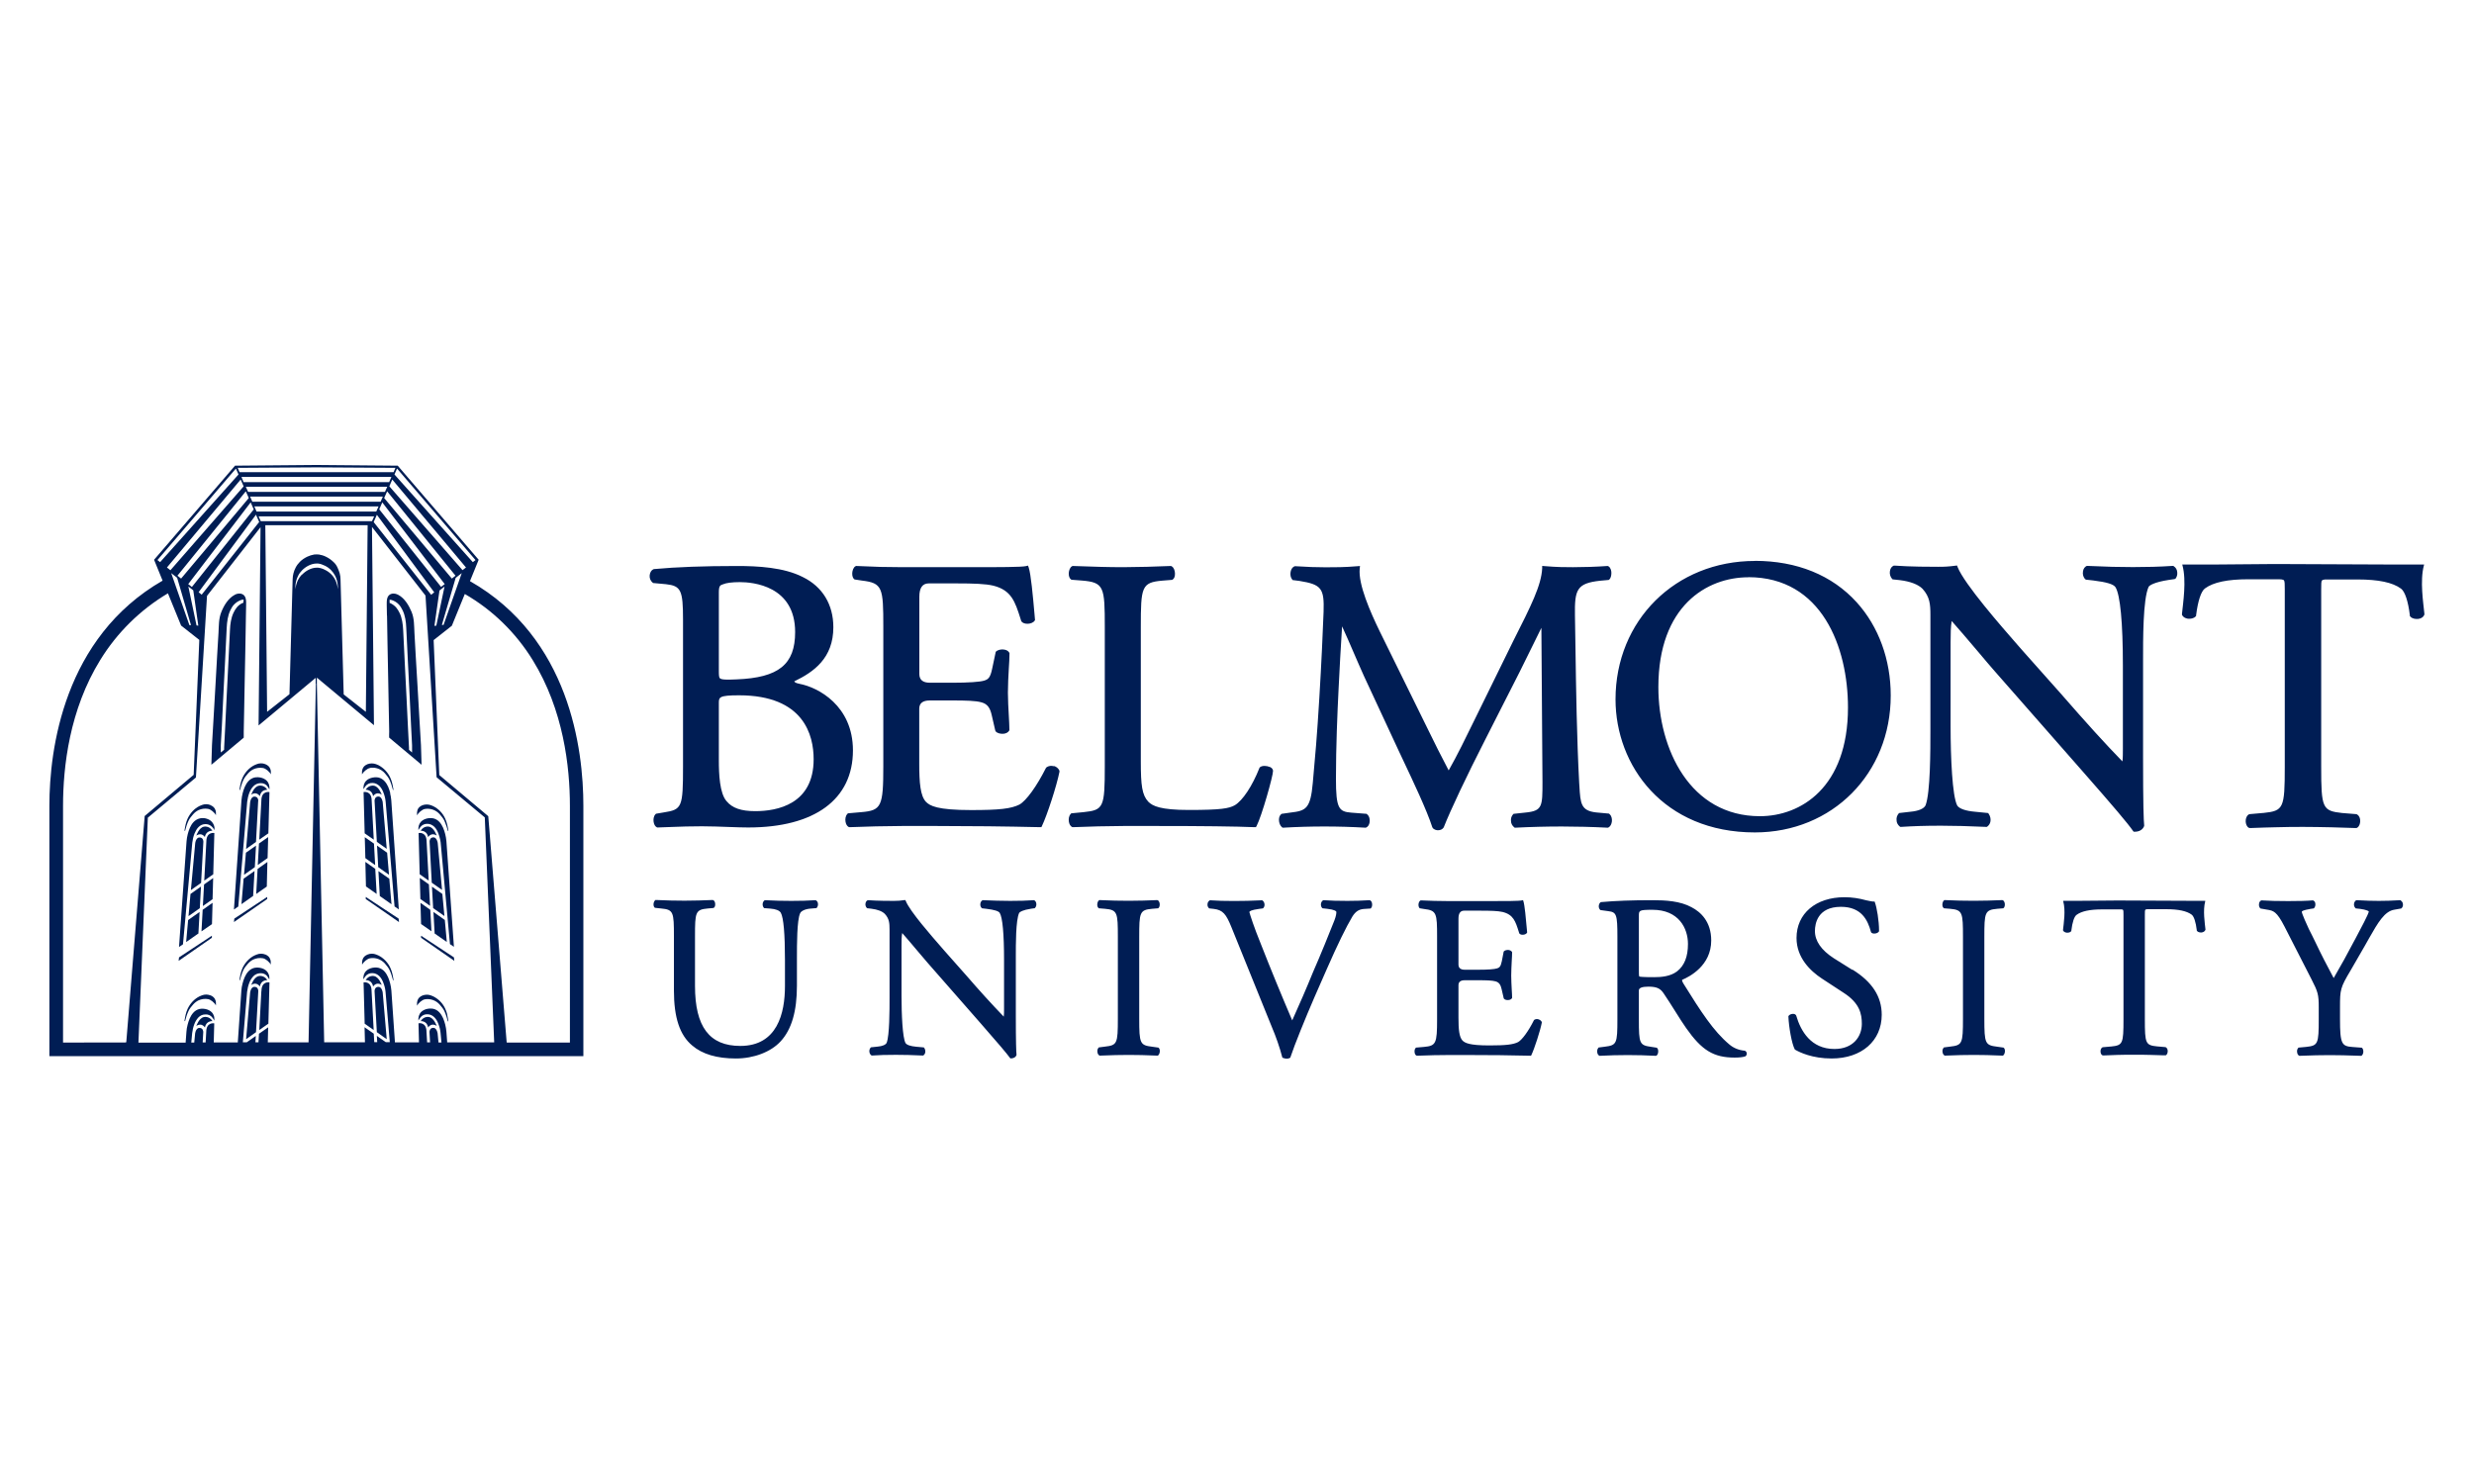 <svg xmlns="http://www.w3.org/2000/svg" id="Layer_1" data-name="Layer 1" viewBox="0 0 250 150"><path d="M24.6,60.76v.16s-.11.04-.11.04c-.21.1-.39.24-.54.41-.14.17-.26.36-.35.56-.25.52-.34,1.15-.36,1.73l-.04.8-.13,2.68-.17,3.36-.15,3.11-.1,1.95v.22s-.34.28-.34.28v-.73c.04-.65.07-1.3.11-1.95l.15-3.11.17-3.36.13-2.68.04-.8c.03-.58.11-1.21.36-1.73.1-.2.2-.4.35-.56.21-.23.47-.4.76-.5.02,0,.23-.05.23-.04h0c0,.07,0,.12,0,.16M24.63,73.94l.04-1.99c.02-1.07.04-2.14.06-3.21l.07-3.54.05-2.98.02-1c.01-.46.05-1.07-.51-1.21-.22-.04-.46,0-.65.12-.64.34-1.08,1.07-1.34,1.72-.28.68-.25,1.39-.29,2.11l-.14,2.34-.18,3.2-.19,3.28-.15,2.55c-.02.34-.04,1.63-.06,1.97l3.27-2.74s0-.6,0-.62M21.47,91.26l-.99.7-.12,2.18,1.06-.73.06-2.14ZM21.66,84.2s-.81-.17-.81.89l-.21,3.92.91-.64.11-4.17h0Z" style="fill: #001d54; fill-rule: evenodd; stroke-width: 0px;"></path><path d="M21.68,83.69c-.04-.41-.31-.76-.69-.9-.5-.21-1.07-.09-1.44.31-.31.34-.47.79-.58,1.22-.06.24-.1.48-.12.72l-.76,10.68.4-.27.94-10.28c.04-.32.11-.63.23-.93.1-.23.22-.46.4-.64.18-.19.43-.3.69-.3.43-.01.74.26.92.62,0,0,0-.21,0-.21Z" style="fill: #001d54; fill-rule: evenodd; stroke-width: 0px;"></path><path d="M19.01,93l-.2,2.22,1.26-.88h-.02l.12-2.16-1.15.81ZM20.3,89.62l-1.05.74-.2,2.24,1.14-.8.12-2.17ZM20.55,85.07h0c0-.08-.03-.42-.38-.42,0,0-.33-.05-.44.54l-.44,4.78,1.03-.73s.23-4.16.23-4.16ZM21.54,88.75l-.92.65-.12,2.18.98-.69.06-2.13ZM21.41,94.58l-3.32,2.19-.04.35,3.36-2.33v-.21ZM20.7,84.62c.11-.7.76-.65.76-.65-.32-.53-.85-.41-.85-.41-.51.09-.77.9-.77.9.55-.38.87.16.87.16M21.26,81.37c-.28-.11-.58-.11-.86,0-.08.03-.16.06-.24.1-.53.26-.95.73-1.2,1.27-.09.19-.15.39-.2.59-.02.09-.04.19-.06.29,0,.03-.07.34-.05.35l.05.02c.09-.33.19-.7.34-1.01.12-.26.29-.46.48-.68.15-.17.33-.31.53-.41.3-.14.65-.19.98-.13.28.05.66.38.79.64v-.28c0-.07-.02-.14-.04-.21-.08-.27-.26-.42-.52-.53M27.23,79.55c-.01-.16-.06-.32-.14-.46-.26-.45-.9-.6-1.38-.5-.24.06-.45.19-.61.37-.31.34-.47.79-.58,1.22-.06.24-.1.48-.12.72l-.76,11.03.44-.3.9-10.6c.04-.32.11-.63.23-.93.1-.23.22-.46.41-.64.18-.19.43-.29.69-.3.29-.02.57.1.73.34.05.07.14.2.19.29,0,0,0-.21,0-.21ZM27.03,87.12l-1,.71-.14,2.53,1.07-.75.06-2.48Z" style="fill: #001d54; fill-rule: evenodd; stroke-width: 0px;"></path><path d="M27.22,80.06s-.81-.17-.81.89l-.21,3.92.92-.64.11-4.17h0ZM27.1,84.61l-.93.65-.12,2.17.99-.7.06-2.13ZM25.86,85.48l-1.01.71-.19,2.23,1.09-.77.12-2.17ZM24.4,91.39l1.18-.83.14-2.52-1.1.77-.22,2.57ZM26.1,80.94h0c0-.08-.03-.42-.38-.42,0,0-.33-.05-.44.54l-.41,4.75,1-.71s.22-4.16.22-4.16ZM27,90.66l-3.32,2.19-.04.35,3.36-2.33v-.21Z" style="fill: #001d54; fill-rule: evenodd; stroke-width: 0px;"></path><path d="M26.26,80.48c.1-.7.75-.65.75-.65-.32-.53-.85-.41-.85-.41-.51.09-.77.9-.77.9.55-.38.87.16.87.16M25.71,77.34c-.53.26-.95.73-1.2,1.27-.09.19-.15.39-.2.59-.02.09-.04.19-.06.29,0,.04-.07.35-.05.35l.05.02c.09-.33.19-.7.34-1.01.12-.26.29-.47.48-.68.15-.17.33-.31.53-.41.3-.14.65-.19.98-.13.28.05.66.38.79.64v-.29c0-.07-.02-.14-.04-.21-.08-.27-.26-.42-.52-.53-.28-.11-.58-.11-.86,0-.08.03-.16.06-.24.1M20.61,102.8c-.51.1-.77.9-.77.9.55-.38.87.16.87.16.11-.7.76-.65.76-.65-.32-.53-.85-.41-.85-.41M21.26,100.61c-.28-.11-.58-.11-.86,0-.08.03-.16.06-.24.1-.53.26-.95.73-1.2,1.26-.09.19-.15.39-.2.59-.02.09-.04.19-.06.29,0,.03-.07.34-.05.35l.05.02c.09-.33.19-.7.34-1.01.12-.26.29-.47.48-.68.15-.17.33-.31.53-.41.3-.14.65-.19.98-.13.28.05.66.38.79.64v-.29c0-.07-.02-.14-.04-.21-.08-.27-.26-.42-.52-.53M26.41,100.19l-.21,3.92.92-.64.11-4.17s-.81-.17-.81.89M25.72,99.75s-.33-.05-.44.54l-.41,4.75,1-.71.23-4.16h0c0-.08-.03-.42-.38-.42" style="fill: #001d54; fill-rule: evenodd; stroke-width: 0px;"></path><path d="M27.01,99.07c-.32-.53-.85-.41-.85-.41-.51.09-.77.9-.77.9.55-.38.87.16.87.16.11-.7.76-.65.76-.65M26.81,96.48c-.28-.11-.58-.11-.86,0-.08.03-.16.06-.24.1-.53.26-.95.73-1.2,1.26-.09.19-.15.39-.2.59-.02.09-.04.19-.06.29,0,.03-.07.34-.06.35l.05.02c.09-.33.2-.7.34-1.01.12-.26.29-.47.48-.68.15-.17.33-.31.53-.41.3-.14.64-.19.98-.13.28.05.66.38.79.64v-.29c0-.07-.02-.14-.04-.21-.08-.27-.26-.42-.52-.53M39.36,60.61s.2.04.22.04c.29.09.56.26.76.49.15.17.25.37.35.56.25.52.34,1.15.36,1.73l.04.8.13,2.68.17,3.36c.05,1.04.1,2.08.15,3.11l.1,1.95v.73s-.31-.27-.31-.27v-.21s-.1-1.95-.1-1.95l-.15-3.11-.17-3.36-.13-2.68-.04-.8c-.03-.58-.11-1.21-.36-1.72-.09-.2-.21-.39-.35-.56-.15-.17-.34-.31-.54-.41-.04-.02-.08-.03-.12-.05v-.18s0-.09,0-.15h0M39.11,62.22l.05,2.98.07,3.54.06,3.21.04,1.99s-.02.61,0,.62l3.27,2.74c-.02-.34-.04-1.63-.06-1.97l-.15-2.55-.19-3.28-.19-3.2-.13-2.34c-.04-.72-.01-1.43-.29-2.11-.27-.65-.7-1.38-1.34-1.72-.2-.11-.43-.16-.65-.12-.57.14-.52.75-.52,1.21,0,.33.01.67.02,1M45.87,95.71l-.76-10.68c-.02-.24-.06-.48-.12-.72-.11-.43-.27-.88-.58-1.22-.16-.18-.37-.31-.61-.37-.48-.1-1.12.05-1.38.5-.08.14-.13.3-.14.46v.22c.06-.1.12-.2.19-.29.17-.23.45-.36.73-.34.26,0,.5.12.69.3.18.18.31.41.4.65.08.21.14.42.19.64,0,.02.05.29.05.29l.94,10.28.4.27h0Z" style="fill: #001d54; fill-rule: evenodd; stroke-width: 0px;"></path><path d="M44.67,89.96l-.44-4.78c-.12-.59-.44-.54-.44-.54-.35,0-.38.35-.38.42h0l.22,4.16,1.04.73ZM45.15,95.21l-.2-2.22-1.15-.81.12,2.16h-.02s1.26.88,1.26.88ZM44.91,92.6l-.21-2.24-1.05-.74.12,2.17,1.14.8ZM43.46,91.57l-.12-2.18-.92-.65.06,2.13.98.69ZM43.6,94.13l-.12-2.17-.99-.7.06,2.14,1.05.73ZM42.3,84.2l.11,4.17.91.64-.21-3.92c0-1.06-.8-.89-.81-.89M42.55,94.58v.21l3.36,2.33-.04-.35-3.32-2.19Z" style="fill: #001d54; fill-rule: evenodd; stroke-width: 0px;"></path><path d="M43.26,84.62s.32-.54.87-.16c0,0-.26-.8-.77-.9,0,0-.52-.13-.85.41,0,0,.65-.05.75.65M42.18,81.91c-.02.07-.03.14-.04.21v.29c.14-.26.51-.59.79-.64.56-.1,1.14.11,1.51.54.19.22.36.42.48.68.14.31.25.67.34,1l.05-.02s-.05-.32-.06-.35c-.02-.1-.04-.19-.06-.28-.05-.2-.11-.4-.2-.59-.24-.55-.67-.99-1.2-1.26-.08-.04-.16-.07-.24-.1-.28-.1-.58-.1-.86,0-.26.11-.44.26-.52.53M36.74,80.06l.11,4.17.92.64-.21-3.92c0-1.06-.8-.89-.81-.89M39.56,91.39l-.22-2.57-1.1-.77.14,2.52,1.18.83ZM38.06,90.35l-.14-2.53-1-.7.06,2.48,1.07.75ZM38.1,85.48l.12,2.17,1.09.77-.19-2.23-1.01-.71ZM36.86,84.61l.06,2.13.99.7-.12-2.17-.93-.65ZM38.23,80.51c-.35,0-.38.35-.38.42h0l.23,4.16,1,.71-.41-4.75c-.12-.59-.44-.54-.44-.54" style="fill: #001d54; fill-rule: evenodd; stroke-width: 0px;"></path><path d="M39.44,80.18c-.11-.44-.27-.89-.58-1.22-.16-.18-.37-.31-.61-.37-.48-.09-1.12.06-1.38.5-.08.14-.13.3-.14.46v.22c.05-.08.14-.21.19-.29.17-.23.45-.36.73-.34.26,0,.5.12.69.3.18.18.31.41.4.65.12.3.2.61.23.93l.9,10.6.43.3-.76-11.03c-.02-.24-.06-.48-.12-.72M36.96,90.66v.21l3.36,2.33-.04-.35-3.32-2.19Z" style="fill: #001d54; fill-rule: evenodd; stroke-width: 0px;"></path><path d="M37.8,79.42s-.53-.12-.85.41c0,0,.65-.05.75.65,0,0,.32-.54.87-.16,0,0-.26-.8-.77-.9M37.38,77.62c.56-.1,1.14.11,1.51.54.19.22.36.42.48.68.14.31.25.68.34,1.01l.05-.02s-.05-.32-.06-.35c-.02-.1-.04-.19-.06-.28-.05-.2-.11-.4-.2-.59-.25-.55-.67-.99-1.2-1.27-.08-.04-.16-.07-.24-.1-.28-.1-.58-.1-.86,0-.26.11-.44.26-.52.53-.02.07-.03.14-.04.21v.29c.14-.26.52-.59.8-.64M43.26,103.86s.32-.54.87-.16c0,0-.26-.8-.77-.9,0,0-.52-.12-.85.41,0,0,.65-.05.75.65M45.2,102.57c-.05-.2-.11-.4-.2-.59-.24-.55-.67-.99-1.2-1.26-.08-.04-.16-.07-.24-.1-.28-.11-.58-.1-.86,0-.26.11-.44.26-.52.53-.02.07-.03.14-.04.21v.29c.14-.26.51-.59.79-.64.56-.1,1.14.11,1.51.54.19.22.36.42.48.68.14.31.25.68.34,1.01l.05-.02s-.05-.32-.06-.35c-.02-.1-.04-.19-.06-.29M37.76,104.11l-.21-3.92c0-1.06-.8-.89-.81-.89l.11,4.17.91.64ZM38.23,99.75c-.35,0-.38.35-.38.42h0l.23,4.16,1,.71-.41-4.75c-.12-.59-.44-.54-.44-.54" style="fill: #001d54; fill-rule: evenodd; stroke-width: 0px;"></path><path d="M37.7,99.72s.32-.54.87-.16c0,0-.26-.8-.77-.9,0,0-.53-.12-.85.41,0,0,.65-.05.75.65M39.65,98.43c-.05-.2-.11-.4-.2-.59-.24-.54-.67-.99-1.2-1.26-.08-.04-.16-.07-.24-.1-.28-.11-.58-.11-.86,0-.26.11-.44.26-.52.53-.02.07-.03.14-.04.21v.28c.14-.26.51-.59.8-.64.56-.1,1.14.11,1.51.54.19.22.36.42.48.68.14.31.25.68.34,1.01l.05-.02s-.05-.32-.06-.35c-.02-.1-.04-.19-.06-.29" style="fill: #001d54; fill-rule: evenodd; stroke-width: 0px;"></path><path d="M57.59,105.38h-6.32s-.07-.01-.07-.01l-1.86-22.87-4.95-4.16-.57-13.64,1.84-1.45,1.31-3.21c2.81,1.62,5.16,3.92,6.86,6.68,3.11,5.03,3.76,10.79,3.76,14.74v23.93h0ZM45.19,105.37l-.08-1.09c-.02-.24-.06-.48-.12-.72-.11-.43-.27-.88-.58-1.22-.16-.18-.37-.31-.61-.37-.48-.1-1.12.05-1.38.5-.08.14-.13.3-.14.46v.22c.05-.08.14-.21.19-.29.17-.23.45-.36.73-.34.26,0,.51.12.69.3.18.18.31.41.4.65.12.3.2.61.23.93l.09.97h-.3l-.09-.94c-.12-.59-.44-.54-.44-.54-.35,0-.38.35-.38.42h0l.06,1.05h-.3l-.06-1.04c0-1.06-.8-.89-.81-.89l.05,1.93h-2.43l-.36-5.23c-.02-.24-.06-.48-.12-.72-.11-.43-.27-.88-.58-1.22-.16-.18-.37-.31-.61-.37-.48-.1-1.12.06-1.38.5-.08.14-.13.3-.14.46v.21c.05-.08.14-.21.19-.29.17-.23.45-.36.73-.34.26,0,.5.12.69.3.18.18.31.41.4.65.12.3.2.61.23.93l.43,5.1h-.4l-.91-.64.04.64h-.3l-.05-.86-.93-.65.04,1.52h-4.12l-.74-36.27v-.59l5.77,4.81-.2-20.04,5.41,6.94,1.12,18.36,4.87,4.06.95,22.74h-4.77ZM30.51,58.07c-.16.16-.29.35-.4.56-.14.29-.23.61-.26.93v.08s0-.34,0-.34c0-.38.1-.75.27-1.09.1-.21.24-.4.4-.56.37-.38.93-.69,1.47-.69.05,0,.09,0,.14,0,.25.02.48.12.7.22.46.22.82.59,1.05,1.04.16.33.25.7.26,1.07v.34s0-.07,0-.07c-.03-.32-.11-.63-.25-.92-.22-.46-.59-.82-1.05-1.04-.22-.12-.45-.19-.7-.22-.05,0-.09,0-.14,0-.55,0-1.11.32-1.47.7ZM31.92,69.09l-.74,36.27h-4.12l.04-1.52-.93.65-.05.86h-.31l.04-.64-.91.64h-.4l.43-5.1c.04-.32.11-.63.23-.93.09-.24.23-.46.41-.65.18-.19.43-.29.69-.3.29-.02.57.1.73.34.05.07.14.2.19.29v-.21c0-.16-.06-.32-.14-.46-.26-.45-.9-.6-1.38-.5-.24.06-.45.19-.61.37-.31.34-.47.79-.58,1.22-.06.23-.11.48-.12.72l-.36,5.23h-2.43l.05-1.93s-.81-.17-.81.89l-.06,1.04h-.3l.06-1.05h0c0-.08-.03-.42-.38-.42,0,0-.33-.05-.44.54l-.09.94h-.3l.09-.96c.04-.32.11-.63.23-.93.09-.24.23-.46.4-.65.18-.19.43-.3.69-.3.29-.03.57.1.74.34.05.07.14.2.18.29v-.22c0-.16-.05-.32-.13-.46-.26-.45-.9-.6-1.38-.5-.24.06-.45.19-.61.37-.31.34-.47.79-.58,1.22-.06.24-.11.48-.12.72l-.08,1.09h-4.77l.95-22.74,4.86-4.06,1.12-18.36,5.41-6.94-.2,20.04,5.77-4.81v.59h0ZM12.71,105.37h0s-6.34.01-6.34.01v-23.93c0-3.95.65-9.71,3.76-14.74,1.7-2.77,4.05-5.08,6.84-6.74l1.33,3.26,1.84,1.45-.57,13.64-4.95,4.16-1.86,22.87h-.05ZM16.18,56.82l-.27-.21,7.93-9.25.26.6s-7.92,8.86-7.92,8.86ZM31.98,47.24l7.98.05-.19.44h-15.56l-.19-.44,7.98-.05ZM39.34,49.16l.3-.69,7.45,8.89-.35.27-7.4-8.48h0ZM46.06,58.4l.6-.47-1.84,5.24h-.17s1.4-4.77,1.4-4.77ZM44.42,59.68l.5-.39-.83,3.95-.19.02s.51-3.57.51-3.57ZM38.32,51.49l.31-.71,6.31,8.26-.37.28-6.25-7.84ZM38.08,52.03l5.8,7.84-.31.25-5.81-7.35s.32-.73.32-.73ZM25.87,52.03l.32.73-5.81,7.35-.31-.25,5.8-7.84ZM19.39,59.33l-.37-.29,6.31-8.26.31.71-6.25,7.84h0ZM19.03,59.28l.5.39.51,3.57-.18-.02-.83-3.95h0ZM17.9,58.4l1.4,4.79h-.16s-1.84-5.26-1.84-5.26l.6.47ZM24.62,49.16l-7.4,8.48-.35-.28,7.45-8.89.3.69h0ZM32.04,48.73h-7.41v.04s-.23-.56-.23-.56h15.15l-.24.56v-.04s-7.27,0-7.27,0h0ZM39.12,49.66l6.91,8.53-.37.29-6.84-8.14.3-.68ZM25.14,50.34l-6.84,8.14-.37-.29,6.91-8.53s.3.68.3.68ZM32.04,49.72h-6.97l-.23-.52h14.29l-.23.52h-6.85ZM38.25,51.19l-.23.52h-12.09l-.23-.52h12.55ZM32.04,50.71h-6.54l-.23-.52h13.42l-.23.52h-6.42ZM37.15,53.09l-.18,18.86-2.24-1.76-.32-11.63c0-.2-.03-.4-.08-.6-.05-.2-.14-.38-.22-.58-.1-.23-.25-.44-.44-.6-.22-.21-.47-.38-.74-.51-.22-.11-.46-.18-.7-.22-.07,0-.14-.01-.2-.01h-.04s-.04,0-.04,0c-.07,0-.14,0-.2.01-.24.04-.48.12-.7.22-.27.13-.53.3-.74.51-.18.18-.33.38-.44.6-.19.36-.29.76-.3,1.17l-.32,11.62-2.26,1.78-.18-18.86s10.35,0,10.35,0ZM32.05,52.68h-5.7l-.22-.49h11.68l-.22.49h-5.55ZM48.05,56.61l-.27.21-7.92-8.86.26-.6s7.93,9.25,7.93,9.25ZM47.49,58.74l.88-2.16-8.18-9.51-8.17-.07h-.1l-8.17.07-8.18,9.51.86,2.11c-9.99,5.75-11.44,17.05-11.44,22.76v25.3h53.96v-25.3c0-5.73-1.39-16.97-11.46-22.71h0ZM222.87,93.99c-.07-.66-.28-1.97-.03-2.89v-.05s-1.92,0-1.92,0l-6.92-.03h0l-3.57.03h-1.94v.05c.26.92.05,2.23-.02,2.89v.04s.01.03.01.03c.06.11.18.19.35.21.14.01.35,0,.46-.14l.02-.03v-.04c.1-.84.29-1.42.53-1.59.5-.37,1.34-.55,2.58-.55h1.79s.09,0,.13,0h.09s.03.02.04.02c.02,0,.04.01.05.02h.01c.05.06.05.25.05.53v10.55c0,2.46-.07,2.62-1.26,2.74h-.02s-.8.07-.8.07l-.06.02c-.12.08-.19.23-.18.42,0,.14.06.31.19.38h.03s.03.01.03.01h.09s0,0,0,0h.03c.52-.02.94-.04,1.33-.05.62-.02,1.14-.02,1.69-.02s1.07,0,1.69.02c.38.01.81.03,1.33.04h.04s.09,0,.09,0h.06c.13-.08.18-.25.19-.39.01-.19-.06-.34-.18-.42l-.06-.02-.79-.07h-.02c-1.19-.12-1.26-.28-1.26-2.74v-10.55c0-.28,0-.47.05-.53h.01s.03-.02.04-.03h.04s.05-.02.08-.02h.01s.08,0,.13,0h1.79c1.24,0,2.08.18,2.58.55.23.17.42.75.52,1.59v.04s.03.03.03.03c.11.13.31.15.46.14.17-.02.29-.1.35-.21l.02-.03v-.04s0,0,0,0ZM82.46,91.01l-.03-.02h-.04c-.82.05-1.45.07-2.43.07-.87,0-1.73-.02-2.63-.07h-.04l-.04.02c-.1.08-.17.2-.18.33-.02.15.02.3.11.41l.03.04.63.05c.55.04.93.19,1.06.42.28.49.42,2.17.42,4.74v2.67c0,2.76-.78,6.05-4.51,6.05-3.12,0-4.58-1.93-4.58-6.07v-5.02c0-2.42.04-2.69,1.28-2.8l.56-.05.06-.02c.1-.07.15-.2.14-.38,0-.15-.06-.33-.2-.4h-.03s-.03-.01-.03-.01c-.95.04-1.89.07-2.84.07-.93,0-1.73-.02-2.87-.07h-.06c-.13.08-.19.26-.2.41-.01.17.04.31.14.38l.64.07c1.24.11,1.28.38,1.28,2.8v5.48c0,2.75.59,4.52,1.85,5.57,1.01.87,2.49,1.31,4.41,1.31,1.81,0,3.54-.66,4.52-1.73,1.11-1.2,1.65-3.04,1.65-5.63v-2.85c0-1.31,0-3.76.32-4.46.09-.24.52-.44,1.05-.48l.61-.05.03-.04c.1-.13.14-.28.11-.44-.01-.12-.08-.23-.19-.3M104.5,90.99h-.04c-.78.05-1.39.07-2.38.07-.92,0-1.73-.03-2.73-.07h-.05c-.12.05-.2.17-.23.32-.03.16,0,.36.14.48l.03.02.43.05c.82.1,1.23.23,1.35.41.29.46.44,2.14.44,4.74v4.97c0,.29,0,.61-.03.78-1.28-1.33-2.52-2.7-3.72-4.09l-2.24-2.53-.33-.38c-.96-1.1-3.21-3.66-3.61-4.69l-.04-.09h-.1c-.35.06-.7.08-1.05.08-.41,0-1.64,0-2.61-.07h-.03s-.03.01-.03.01c-.11.05-.18.16-.21.31-.03.17.02.34.13.46l.03.03.43.05c.64.08,1.1.26,1.36.52.45.49.48.93.48,1.59v6.92c0,1.22,0,3.76-.29,4.52-.09.2-.43.35-.92.39l-.67.07-.03.03c-.1.11-.14.25-.13.4.01.16.08.29.19.37l.04.03h.05c.74-.05,1.38-.07,2.4-.07.84,0,1.65.02,2.71.07h.04s.04-.02.04-.02c.1-.08.17-.19.18-.32.02-.16-.02-.31-.11-.44l-.04-.04-.77-.07c-.57-.05-.96-.18-1.08-.38-.3-.56-.4-2.9-.4-4.75v-5.06c0-.47,0-.97.07-1.3.35.39,1.01,1.17,1.59,1.86.38.45.74.88.97,1.14l5.37,6.13c1.79,2.04,2.64,3.05,2.96,3.49l.04.05h.06c.28,0,.49-.13.56-.34v-.02s0-.03,0-.03c-.03-.27-.07-1.2-.07-4.05v-5.86c0-1.19-.01-3.68.34-4.41.05-.09.35-.29,1.21-.42l.36-.05.03-.03c.11-.12.15-.27.13-.43-.01-.14-.08-.27-.2-.34,0,0-.03-.02-.03-.02ZM116.41,91.86l.61-.05.03-.02c.14-.09.14-.31.14-.39,0-.15-.07-.34-.2-.41h-.03s-.03-.01-.03-.01c-.95.04-1.91.07-2.87.07-.97,0-1.75-.02-2.92-.07h-.06c-.13.08-.19.26-.2.42-.01.18.04.32.14.39l.03.02.61.05c1.26.11,1.3.38,1.3,2.85v8.26c0,2.52-.07,2.68-1.3,2.82l-.62.08-.03.03c-.12.12-.14.32-.11.46.02.16.09.27.19.32l.03.02h.03c1.24-.05,2-.07,2.92-.07s1.62.02,2.87.07h.06c.13-.08.19-.27.2-.42.01-.18-.04-.32-.14-.39l-.63-.09c-1.23-.15-1.31-.31-1.31-2.83v-8.26c0-2.47.04-2.74,1.3-2.85M138.44,90.99h-.04c-.79.05-1.5.07-2.24.07-.9,0-1.78-.02-2.4-.07h-.04s-.03.02-.03.02c-.11.06-.19.2-.21.37-.01.17.04.32.14.41l.03.02.46.05c.74.08.93.24.93.32,0,.14-.02.39-.2.86-.39,1-1.46,3.64-2.15,5.2-.67,1.65-1.38,3.28-2.11,4.9-1.1-2.57-2.16-5.15-3.18-7.75-.69-1.69-1.08-2.92-1.15-3.2.02-.09.18-.21.98-.32l.38-.05.03-.02c.1-.09.16-.24.14-.41-.02-.16-.1-.31-.21-.37l-.03-.02h-.04c-1.07.05-1.85.07-2.8.07s-1.7-.02-2.4-.07h-.04s-.03.02-.03.02c-.13.08-.21.23-.21.38-.02.15.04.3.15.4l.03.02.45.05c.93.11,1.25.53,1.78,1.83l4.08,10.08c.42.98.81,2.1,1.06,3.07l.02.06.06.02c.13.05.26.08.39.08.11,0,.23-.03.32-.09l.04-.02v-.04c.42-1.27,1.53-4,2.42-6.05l1.25-2.85c1.09-2.49,1.97-4.28,2.59-5.32.31-.49.63-.71,1.11-.76l.74-.05.03-.04c.11-.1.13-.3.11-.45-.02-.15-.08-.27-.18-.32l-.03-.02h0ZM155.47,103.03c-.14-.05-.3-.03-.43.05l-.04.05c-.55,1.1-1.18,1.96-1.59,2.2-.5.25-1.21.34-2.91.34-2.05,0-2.47-.26-2.71-.49-.34-.36-.41-1.13-.41-2.33v-3.27q0-.5.64-.5h1.34c.84,0,1.43.02,1.75.11.4.1.54.39.63.79l.21.91.02.05c.11.13.31.16.46.14.16-.01.29-.08.35-.18l.02-.03v-.03c0-.23-.02-.52-.04-.86-.02-.43-.05-.91-.05-1.37s.03-.99.05-1.42c.02-.36.04-.67.04-.92v-.03l-.02-.03c-.06-.1-.19-.17-.35-.19-.14-.01-.35.02-.46.14l-.02.02-.19.98c-.11.56-.26.65-.47.72-.25.09-.96.14-1.93.14h-1.34q-.64,0-.64-.53v-4.64q0-.8.57-.8h1.67c.99,0,1.74.02,2.22.13,1.09.27,1.3.95,1.63,1.99l.04.14.02.04c.07.09.21.15.37.13.14,0,.32-.06.4-.19l.02-.04-.03-.32c-.09-1.04-.22-2.46-.35-2.84l-.04-.11-.11.03c-.26.07-1.7.07-3.1.07h-4.36c-1.01,0-1.82-.03-2.73-.07h-.03s-.03.01-.03.01c-.13.07-.19.25-.2.4,0,.09,0,.3.14.39l.43.07c1.26.15,1.31.42,1.31,2.8v8.36c0,2.44-.11,2.67-1.32,2.78l-.81.07-.03.03c-.12.12-.13.31-.11.46.02.16.09.27.19.32h.03s.03.01.03.01c1.37-.05,2.15-.07,3.14-.07h2.09c2.14,0,4.16.02,6.2.07h.08l.04-.07c.31-.65.89-2.44,1.05-3.26v-.04s0-.04,0-.04c-.07-.14-.19-.23-.34-.27M165.61,92.58c0-.55,0-.62,1.38-.62,2.64,0,3.58,1.86,3.58,3.45,0,1.29-.36,2.2-1.11,2.78-.68.51-1.59.58-2.31.58-1.14,0-1.46-.04-1.5-.07-.04-.06-.04-.37-.04-.69v-5.43h0ZM176.32,106.2h-.04c-.56-.05-1.1-.26-1.53-.63-1.6-1.34-2.87-3.31-4.63-6.14-.15-.24-.15-.34-.14-.39.74-.31,2.94-1.43,2.94-3.98,0-1.92-1.08-2.89-1.99-3.36-1.15-.63-2.63-.71-3.93-.71-2.11,0-3.75.06-5.18.19h-.05c-.12.07-.19.21-.21.37-.02.18.05.35.17.44l.8.11c.82.1.91.34.91,2.59v8.33c0,2.48-.07,2.63-1.28,2.78l-.62.08-.03.04c-.12.14-.13.34-.1.49.03.14.09.24.19.29l.03.02h.03c1.88-.1,3.76-.1,5.64,0h.04s.03-.01.03-.01c.1-.05.17-.18.19-.36.02-.19-.02-.35-.12-.43l-.03-.02-.52-.08c-1.22-.17-1.28-.3-1.28-2.78v-2.93q0-.38.97-.38c.91,0,1.23.23,1.54.69.36.52.77,1.18,1.17,1.81.41.65.79,1.26,1.1,1.69,1.58,2.25,2.77,2.98,4.9,2.98.44,0,.83-.04,1.06-.12l.04-.02c.09-.07.14-.19.12-.31-.01-.1-.08-.19-.17-.23h0ZM187.16,98.02l-1.85-1.16c-1.27-.82-1.91-1.75-1.91-2.75,0-.74.26-2.45,2.63-2.45,2.08,0,2.71,1.35,3.03,2.53l.02.05c.07.09.19.13.35.12.15,0,.35-.07.43-.2l.02-.03v-.04c0-1.02-.22-2.34-.42-2.88l-.03-.08h-.08c-.17,0-.49-.07-.77-.13-.71-.2-1.45-.31-2.19-.31-2.9,0-4.85,1.65-4.85,4.12,0,1.99,1.39,3.33,2.56,4.1l2.2,1.44c1.62,1.04,1.84,2.13,1.84,3.14,0,1.27-.86,2.54-2.77,2.54-2.38,0-3.41-1.83-3.86-3.37l-.02-.04c-.06-.09-.16-.14-.3-.14h0c-.15,0-.35.06-.45.2l-.02.04v.04c.04,1.04.34,2.75.64,3.3l.02.03.03.02c.45.26,1.72.88,3.68.88,3.03,0,5.06-1.78,5.06-4.42,0-1.84-.97-3.33-2.95-4.56M201.81,91.86l.61-.05.03-.02c.14-.09.14-.31.14-.39,0-.15-.07-.34-.2-.41h-.03s-.03-.01-.03-.01c-.95.04-1.91.07-2.87.07-.97,0-1.75-.02-2.92-.07h-.06c-.13.08-.19.26-.2.42-.01.18.04.32.14.39l.03.02.61.05c1.26.11,1.3.38,1.3,2.85v8.26c0,2.52-.07,2.68-1.3,2.82l-.62.08-.03.03c-.12.12-.14.32-.11.46.02.16.1.27.19.32l.03.02h.03c1.24-.05,2-.07,2.92-.07s1.62.02,2.87.07h.06c.13-.08.19-.27.2-.42.01-.18-.04-.32-.14-.39l-.63-.09c-1.23-.15-1.31-.31-1.31-2.83v-8.26c0-2.47.04-2.74,1.3-2.85M242.6,91.01l-.03-.02h-.04c-.84.05-1.48.07-2.15.07s-1.32-.02-2.22-.07h-.06c-.12.08-.2.2-.22.34-.03.17.02.34.14.46l.03.03.46.05c.55.07.83.21.86.25,0,.23-.83,1.77-1.37,2.79l-.12.22c-.66,1.26-1.34,2.5-2.06,3.73-.64-1.19-1.26-2.39-1.84-3.61-.22-.45-.44-.91-.67-1.35-.17-.35-.71-1.56-.71-1.73,0-.09.15-.17.87-.3l.34-.05.03-.03c.11-.11.16-.32.12-.5-.02-.13-.11-.24-.23-.28h-.02s-.02,0-.02,0c-.58.05-1.41.07-2.47.07s-1.91-.02-2.68-.07h-.04l-.03.02c-.11.07-.18.18-.19.31-.03.16,0,.33.11.46l.03.03.69.12c.61.1.95.16,1.74,1.7l2.73,5.34c.65,1.26.73,1.55.73,2.82v1.18c0,2.54-.07,2.7-1.28,2.83l-.76.07-.03.03c-.12.12-.14.32-.11.46.02.16.09.27.19.32l.03.02h.03c1.32-.05,2.11-.07,3.03-.07s1.68.02,3.15.07h.06c.1-.06.16-.18.19-.33.02-.15,0-.35-.11-.46l-.03-.03-.93-.07c-1.1-.08-1.28-.28-1.28-2.83v-1.21c0-1.75.03-1.96,1.07-3.7l1.46-2.53.4-.71c.91-1.6,1.57-2.75,2.57-2.9l.68-.12.03-.02c.11-.1.17-.25.15-.4,0-.15-.08-.29-.21-.38M72.75,68.57c-.1-.1-.11-.35-.11-.76v-7.93c0-.66.13-.73.42-.82.32-.14.9-.22,1.7-.22,1.31,0,5.59.36,5.59,5.05,0,3.27-1.66,4.61-5.91,4.78-.91.04-1.52.05-1.69-.11M76.32,81.99c-1.43,0-2.33-.31-2.91-1.02-.69-.8-.77-2.73-.77-4.11v-5.78c0-.6,0-.8,2.04-.8,6.56,0,7.54,4.04,7.54,6.46,0,4.57-3.7,5.25-5.9,5.25M80.8,69.12c-.35-.07-.49-.14-.54-.25,1.98-.95,3.95-2.35,3.95-5.47,0-2.3-1.1-4.1-3.08-5.07-1.93-.99-4.57-1.12-6.64-1.12-3.38,0-6.12.1-8.39.31l-.08.02c-.21.1-.34.33-.37.61-.03.28.08.56.3.74l.05.04,1.3.12c1.51.17,1.72.6,1.72,3.57v14.83c0,4.16-.09,4.38-1.96,4.67l-.77.13-.05.05c-.2.2-.23.53-.19.78.04.26.16.46.32.54l.05.02h.05c.46-.01.91-.03,1.36-.05.96-.04,1.95-.07,3.11-.07.89,0,1.88.04,2.74.07.74.03,1.41.05,1.93.05,6.72,0,10.58-2.84,10.58-7.79,0-4.53-3.53-6.38-5.4-6.73" style="fill: #001d54; fill-rule: evenodd; stroke-width: 0px;"></path><path d="M106.48,77.45c-.24-.08-.51-.04-.72.1l-.07.08c-.93,1.85-1.98,3.3-2.67,3.69-.85.43-2.04.56-4.89.56-3.44,0-4.16-.43-4.56-.83-.57-.61-.68-1.9-.68-3.91v-5.5q0-.84,1.07-.84h2.26c1.41,0,2.4.03,2.95.19.67.17.9.65,1.05,1.32l.35,1.52.04.09c.18.22.53.26.77.25.28-.02.49-.14.59-.31l.03-.05v-.05c0-.38-.03-.88-.06-1.45-.05-.77-.08-1.53-.09-2.3,0-.82.05-1.66.09-2.39.04-.61.07-1.13.07-1.55v-.06l-.03-.05c-.1-.18-.32-.29-.59-.31-.24-.02-.59.03-.77.24l-.36,1.7c-.19.94-.42,1.08-.79,1.2-.42.14-1.61.22-3.24.22h-2.26q-1.07,0-1.07-.88v-7.81q0-1.35.95-1.35h2.81c1.71,0,2.93.04,3.72.23,1.82.46,2.19,1.6,2.74,3.33l.07.23.04.07c.13.15.35.23.64.22.24-.01.54-.1.68-.31l.04-.06-.05-.59c-.16-1.83-.37-4.1-.59-4.73l-.07-.19-.19.05c-.44.11-2.86.11-5.21.11h-7.32c-1.5,0-2.78-.03-4.59-.12h-.06s-.05.02-.05.02c-.22.11-.32.43-.34.68-.02.31.07.55.23.66l.72.11c2.12.25,2.19.7,2.19,4.7v14.05c0,4.09-.19,4.49-2.22,4.66l-1.36.12-.05.06c-.2.2-.23.53-.19.78.04.26.16.46.32.54l.05.02h.06c1.76-.07,3.53-.11,5.29-.12h3.5c3.44,0,6.95.04,10.43.12h.14s.06-.12.06-.12c.52-1.08,1.5-4.1,1.77-5.48v-.07s-.01-.06-.01-.06c-.11-.23-.32-.4-.57-.46M128.32,77.53c-.3-.14-.77-.17-1,.02l-.04.04-.02.05c-.71,1.8-1.68,3.27-2.48,3.75-.59.33-1.4.48-4.65.48-2.87,0-3.66-.4-4.09-.83-.64-.68-.76-1.66-.76-4.07v-13.58c0-4.07.07-4.52,2.18-4.7l.99-.08.05-.03c.17-.11.25-.35.23-.66-.02-.26-.11-.57-.34-.68l-.05-.03h-.05c-1.59.07-3.19.11-4.78.12-1.53,0-2.8-.04-5.06-.12h-.06l-.05.02c-.22.11-.32.43-.34.68-.02.31.07.55.23.66l.05.03,1.03.08c2.26.18,2.33.63,2.33,4.7v14.05c0,4.19-.12,4.45-2.14,4.66l-1.25.12-.05.06c-.2.2-.23.53-.19.78.04.26.16.46.32.54l.05.02h.06c1.68-.07,3.37-.11,5.06-.12h3.58c4.27,0,7.8.04,9.69.12h.14s.07-.12.07-.12c.53-1.03,1.66-5.05,1.66-5.56,0-.1-.04-.29-.33-.42M162.62,82.24l-1.32-.12c-1.55-.17-1.6-.9-1.7-2.67l-.02-.29c-.24-4.38-.32-9.63-.38-13.84l-.05-3.13c-.04-2.6.19-3.23,2.53-3.49l.88-.08.05-.04c.22-.18.22-.57.22-.69,0-.14-.04-.48-.28-.64l-.06-.04h-.07c-1.13.08-2.42.12-3.46.12-.78,0-1.59,0-2.9-.11l-.22-.02v.23c-.08,1.73-1.14,3.83-2.9,7.31l-4,8.15c-.82,1.68-1.66,3.41-2.55,4.98-.74-1.41-1.46-2.83-2.15-4.26l-4.83-9.82c-.94-1.94-2.17-4.72-2.01-6.32l.03-.26-.26.02c-1.28.11-2.3.11-3.21.11s-1.84-.03-3.06-.11h-.06s-.05.02-.05.02c-.19.09-.32.28-.37.54-.06.29,0,.59.15.77l.05.07.7.09c2.21.36,2.51.74,2.43,3.13-.07,1.92-.22,5.22-.43,8.7-.23,3.86-.43,6.05-.66,8.58-.23,2.64-.71,2.82-2.23,3l-.92.13-.05.04c-.14.12-.22.32-.22.56,0,.3.12.6.3.75l.07.05h.08c2.75-.16,5.52-.16,8.27,0h.05s.05-.02.05-.02c.18-.08.3-.27.34-.52.04-.25,0-.61-.25-.81l-.05-.05-1.55-.12c-1.26-.1-1.55-.42-1.55-3.42,0-3.2.14-6.58.27-9.16.1-2.01.21-4.09.35-6.25.4.86.79,1.77,1.17,2.65.35.8.69,1.6,1.03,2.35l3.5,7.53.47,1c.95,2.01,2.39,5.04,2.95,6.78l.03.05c.14.21.43.25.53.25.26,0,.46-.09.59-.29.66-1.69,2.31-5.18,4.2-8.88l3.47-6.83c.33-.65.79-1.59,1.23-2.49.35-.73.72-1.47.97-1.97l.11,15.57c0,2.48,0,2.93-1.71,3.1l-1.21.13-.05.05c-.17.19-.24.43-.21.68,0,.25.13.47.32.63l.06.04h.07c1.57-.08,3.13-.12,4.7-.12,1.44,0,3.02.04,4.59.12h.06l.06-.03c.18-.1.29-.31.33-.57.03-.23,0-.55-.21-.75l-.06-.05h0ZM176.67,58.34c7.43,0,10.07,7.09,10.07,13.17,0,8.11-4.79,10.99-8.9,10.99-7.05,0-10.26-6.77-10.26-13.05,0-8.2,4.9-11.1,9.09-11.1M177.33,56.7c-8.03,0-14.08,6.02-14.08,13.99,0,6.68,4.84,13.45,14.08,13.45,7.83,0,13.73-5.95,13.73-13.84,0-3.62-1.22-6.97-3.44-9.42-2.48-2.74-6.04-4.19-10.29-4.19M219.79,58.55c.18-.2.26-.46.22-.73-.02-.24-.14-.45-.34-.58l-.06-.04h-.07c-1.33.09-2.66.12-4,.12-1.37,0-2.66-.03-4.59-.12h-.08c-.2.09-.34.28-.38.54-.06.32.04.64.24.81l.05.04.73.08c1.38.17,2.06.38,2.26.68.48.76.75,3.59.75,7.96v8.35c0,.48,0,1.01-.05,1.3-1.74-1.79-3.62-3.86-6.24-6.87l-3.78-4.25c-.19-.22-.38-.43-.57-.65-1.61-1.84-5.38-6.15-6.06-7.87l-.06-.16-.17.02c-.58.08-1.17.12-1.76.11-.68,0-2.76,0-4.39-.12h-.06s-.05.02-.05.02c-.19.09-.31.28-.35.53-.05.28.03.58.22.79l.05.05.74.08c1.06.13,1.85.44,2.28.87.74.82.8,1.55.8,2.66v11.63c0,2.05,0,6.32-.49,7.6-.16.34-.72.58-1.54.65l-1.13.13-.05.05c-.16.19-.24.43-.21.68,0,.25.13.47.32.63l.06.04h.08c1.32-.08,2.36-.12,4.04-.12,1.37,0,2.68.04,4.55.12h.07s.06-.04.06-.04c.17-.13.28-.32.31-.53.04-.26-.03-.53-.18-.75l-.06-.08-1.31-.13c-.96-.08-1.61-.31-1.81-.63-.5-.94-.67-4.88-.67-7.98v-8.51c0-.78.01-1.62.11-2.16.6.66,1.7,1.97,2.69,3.13.64.76,1.23,1.46,1.62,1.9l9.04,10.3c3.01,3.43,4.45,5.13,4.97,5.88l.07.09h.11c.47,0,.82-.22.95-.58v-.04s0-.05,0-.05c-.05-.46-.11-2.01-.11-6.81v-9.85c0-2.01-.02-6.18.56-7.42.07-.15.59-.48,2.02-.7l.62-.09.05-.05h0ZM244.99,62.06c-.11-1.13-.47-3.35-.05-4.92l.02-.08h-3.29s-11.78-.05-11.78-.05h0l-6.08.05h-3.29l.02.08c.42,1.57.06,3.79-.05,4.92v.06s.02.06.02.06c.1.19.31.32.59.36.24.02.59-.02.78-.24l.04-.05v-.07c.18-1.43.5-2.41.89-2.7.85-.63,2.29-.93,4.39-.93h3.04c.08,0,.16,0,.25.01.07,0,.14.02.2.04.03,0,.05.02.08.04h.02c.09.11.09.43.09.91v17.96c0,4.19-.12,4.45-2.15,4.66h-.03s-1.36.12-1.36.12l-.1.03c-.21.13-.32.4-.31.71.01.24.1.53.32.64l.05.02h.21s.01,0,.01,0h.05c.88-.03,1.61-.06,2.26-.07,1.06-.03,1.94-.04,2.88-.04s1.82.02,2.88.04c.65.02,1.38.04,2.26.07h.07c.05,0,.1,0,.16,0h.05l.05-.02c.22-.11.31-.41.32-.64.02-.32-.1-.58-.31-.71l-.1-.03-1.36-.11h-.03c-2.02-.22-2.14-.47-2.14-4.67v-17.96c0-.48,0-.8.08-.89h.02s.05-.04.08-.05c.07-.02.13-.03.2-.04h.03c.07,0,.14,0,.22,0h3.05c2.11,0,3.54.3,4.39.93.39.29.72,1.27.89,2.7v.07s.05.05.05.05c.18.22.53.26.78.24.28-.03.5-.16.6-.36l.03-.06s0-.06,0-.06Z" style="fill: #001d54; fill-rule: evenodd; stroke-width: 0px;"></path></svg>